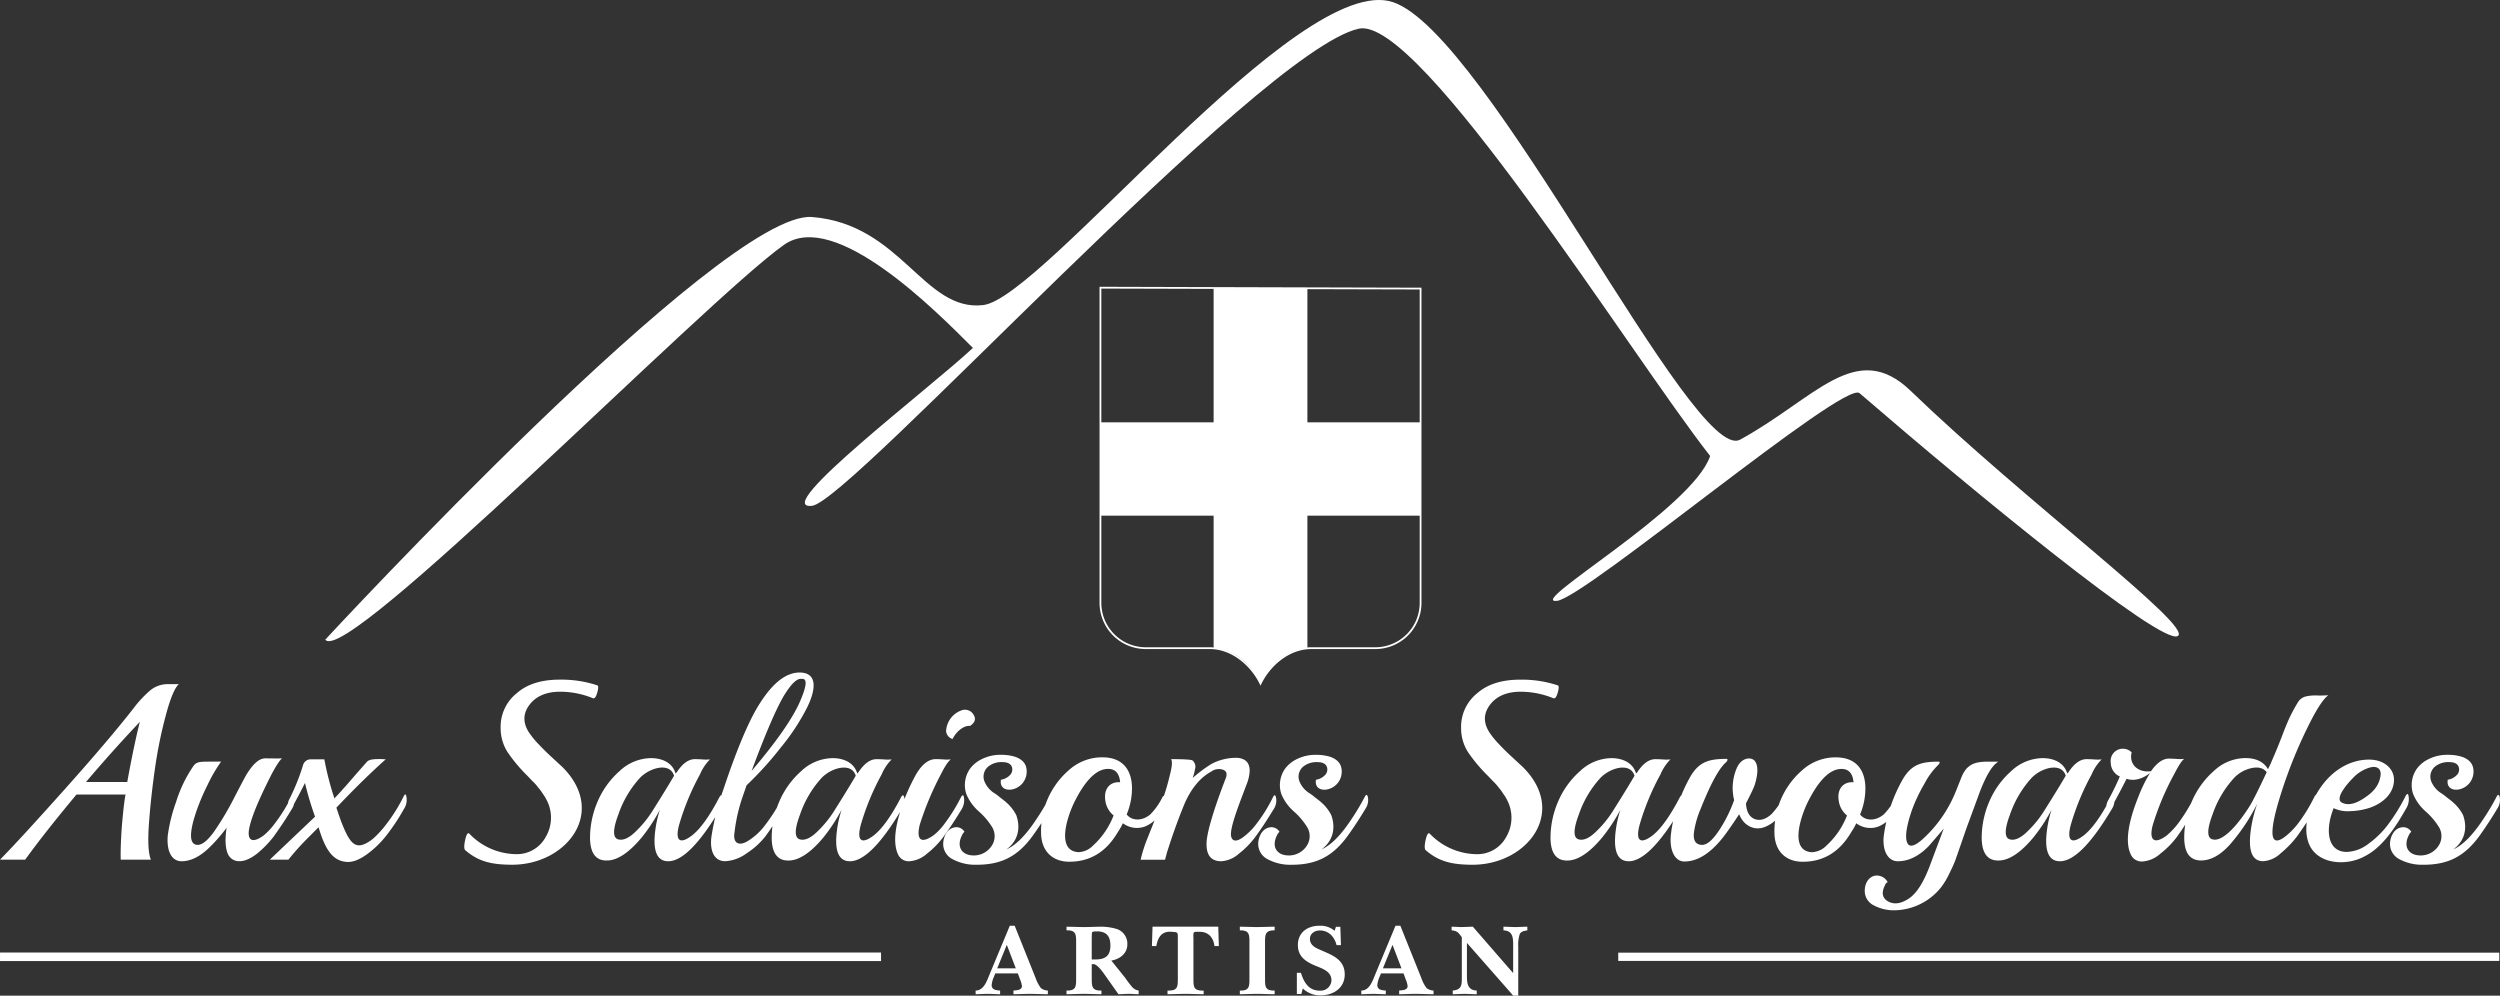 <svg xmlns="http://www.w3.org/2000/svg" xmlns:xlink="http://www.w3.org/1999/xlink" width="698.129" height="278.043" viewBox="0 0 698.129 278.043"><rect x="0" y="0" width="698.129" height="278.043" fill="#333333" stroke="none"/><defs><clipPath id="clip-path"><rect id="Rectangle_8" data-name="Rectangle 8" width="698.129" height="278.043" fill="none"></rect></clipPath><clipPath id="clip-path-2"><rect id="Rectangle_9" data-name="Rectangle 9" width="90.709" height="112.73" transform="translate(306.645 79.681)" fill="none"></rect></clipPath></defs><g id="Groupe_11" data-name="Groupe 11" transform="translate(-1379 816)"><g id="Groupe_7" data-name="Groupe 7" transform="translate(1379 -816)"><g id="Groupe_4" data-name="Groupe 4"><g id="Groupe_3" data-name="Groupe 3" clip-path="url(#clip-path)"><path id="Trac&#xE9;_21" data-name="Trac&#xE9; 21" d="M697.375,225.812a4.336,4.336,0,0,0,.635-3.37c-.213-.632-.493-.632-.843.069a62.746,62.746,0,0,1-3.723,6.253c-2.953,4.494-5.76,7.3-8.358,8.427,2.738-1.966,4.214-5.339,2.738-9.551a11.8,11.8,0,0,0-2.809-3.584c-.351-.349-1.476-1.192-1.757-1.4a13.28,13.28,0,0,0-1.826-1.335,7.044,7.044,0,0,1-2.458-3.018,3.649,3.649,0,0,1,1.263-4.426,5.87,5.87,0,0,1,3.723-1.053c1.686,0,2.6.632,2.74,1.826a2.165,2.165,0,0,1-.423,1.545,4.376,4.376,0,0,1-2.738,1.547c-.35,2.036,1.056,3.019,2.95,2.737a5.058,5.058,0,0,0,4.215-5.547q-.21-2.53-3.163-3.584a12.808,12.808,0,0,0-3.86-.561,11.645,11.645,0,0,0-5.761,1.334,8.856,8.856,0,0,0-2.948,2.459,7.937,7.937,0,0,0-1.124,7.092,13.159,13.159,0,0,0,3.509,4.917,19.477,19.477,0,0,1,3.795,4.5,4.893,4.893,0,0,1-.352,5.337,5.912,5.912,0,0,1-4.844,2.458c-3.375,0-4.918-2.458-3.3-5.619a2.544,2.544,0,0,1,.7-.983,2.631,2.631,0,0,0-2.953-1.193c-1.684.35-2.738,2.176-2.949,3.934a4.776,4.776,0,0,0,2.461,4.845,13.378,13.378,0,0,0,6.81,1.615c6.742,0,11.309-2.177,15.523-7.865,1.476-2.038,3.232-4.638,5.126-7.8m-32.573-9.55c-.211,2.457-1.546,4.5-4,6.18-2.808,2.037-5.054,2.6-6.813,1.687-2.315-1.194,2.176-5.971,3.022-6.815a10.608,10.608,0,0,1,4.425-2.88c2.315-.771,3.44.212,3.37,1.828m7.094,9.55a5,5,0,0,0,.7-3.511c-.142-.771-.42-.771-.843,0a52.128,52.128,0,0,1-4.988,8.077,25.571,25.571,0,0,1-5.408,5.267,10.4,10.4,0,0,1-6.038,2.248c-5.338,0-6.112-6.041-3.651-12.22a9.2,9.2,0,0,0,4.565.841,19.2,19.2,0,0,0,5.827-1.051c3.934-1.477,6.462-4.285,6.462-7.725,0-3.092-2.739-5.621-6.955-5.621-5.688,0-10.814,3.372-14.116,8.64-2.739,4.284-4.144,9.832-3.02,13.835,1.755,6.743,10.533,7.516,15.944,4.5,4.848-2.459,8.359-7.726,11.519-13.276m-38.912-10.183Q629.51,223,628.35,224.9c-4,6.392-8.008,10.255-10.536,9.483-1.544-.421-1.544-2.741.07-7.024a29,29,0,0,1,6.041-10.184,9.529,9.529,0,0,1,4.775-2.67c1.9-.42,3.3-.07,4.284,1.125m17.208-21.493a29.379,29.379,0,0,1-3.3.072,11.87,11.87,0,0,0-3.017.28,3.607,3.607,0,0,0-2.037,1.406,45.47,45.47,0,0,0-2.529,4.633c-.351.774-1.124,2.53-2.176,5.338-1.056,2.741-2.039,5.058-2.81,6.814-.072.282-.7,1.545-.987,2.108-1.191-2.039-3.3-3.092-6.318-3.092a12.946,12.946,0,0,0-8.78,3.583,23.811,23.811,0,0,0-6.182,8.569,25.755,25.755,0,0,0-2.107,9.973c0,4.286,1.546,6.463,4.707,6.463,2.739,0,5.55-1.547,8.288-4.708a54.393,54.393,0,0,0,7.374-11.1,40.8,40.8,0,0,0-1.543,5.829c-1.2,6.813-.143,10.185,3.229,10.185a7.771,7.771,0,0,0,4.848-2.179,28.8,28.8,0,0,0,4.565-4.7c1.756-2.46,3.512-5.057,5.125-7.8a3.825,3.825,0,0,0,.564-3.3c-.214-.7-.493-.7-.842.071a45.171,45.171,0,0,1-4.847,7.8,25.566,25.566,0,0,1-1.968,2.11q-4.528,4.21-4.848.42c-.137-2.319.775-6.394,2.67-12.222a130.9,130.9,0,0,1,6.744-16.786c2.6-5.409,4.635-8.64,6.18-9.764m-37.16,31.676a3.861,3.861,0,0,0,.562-3.3c-.212-.7-.494-.7-.844.071a48.483,48.483,0,0,1-4.847,7.8,22.69,22.69,0,0,1-2.879,2.951c-3.722,2.737-4.916.982-3.865-2.951a75.591,75.591,0,0,1,5.972-14.187c1.194-2.318,2.109-3.792,2.809-4.286a11.226,11.226,0,0,1-2.318,0c-1.193-.07-1.827-.07-1.965-.07-1.686,0-3.371,1.194-4.988,3.513-3.372.491-6.25-1.685-5.408-5.268a3.5,3.5,0,0,0-3.723-.771,3.419,3.419,0,0,0-2.106,3.652,4.224,4.224,0,0,0,2.528,3.863,73.556,73.556,0,0,1-3.3,6.74,5.05,5.05,0,0,0-.491,3.021c.071.773.282.913.491.492,1.336-2.248,3.092-5.476,5.2-9.62,2.036.77,4.564,0,6.531-1.618a41.586,41.586,0,0,0-3.23,6.6q-4.53,11.272-2.108,16.223a3.305,3.305,0,0,0,3.23,1.9,8.26,8.26,0,0,0,4.988-2.178,24.36,24.36,0,0,0,4.635-4.7c1.4-1.9,3.092-4.569,5.129-7.87m-36.186-9.2c-1.265,2.178-3.371,5.619-6.252,10.186a30.4,30.4,0,0,1-4.845,5.757c-1.756,1.616-3.3,2.177-4.495,1.827-1.548-.421-1.548-2.741.07-7.024a29,29,0,0,1,6.041-10.184c2.808-2.88,8.357-4.354,9.481-.562m12.853,9.344a4.482,4.482,0,0,0,.7-3.3c-.21-.771-.491-.771-.911,0-2.74,5.267-5.269,8.78-7.589,10.606-3.581,2.738-4.775,1.334-3.65-2.88a69.35,69.35,0,0,1,5.83-14.116,13.2,13.2,0,0,1,2.81-4.215,11.115,11.115,0,0,1-2.247,0c-1.2-.068-1.827-.068-1.968-.068-1.755,0-3.442,1.191-5.057,3.65l-.351.35c-.843-3.018-3.793-4.284-6.816-4.284a12.95,12.95,0,0,0-8.777,3.583,23.757,23.757,0,0,0-6.18,8.569,25.7,25.7,0,0,0-2.106,9.973c0,4.286,1.543,6.463,4.562,6.463,2.95.068,6.253-2.109,9.835-6.393a48.05,48.05,0,0,0,5.126-7.8,31.3,31.3,0,0,0-1.052,4.145c-1.2,6.812-.071,10.255,3.37,10.255,3.864,0,8.709-4.848,14.469-14.537m-34.542-13.277c-3.3,0-4.7.633-5.968,1.9a8.893,8.893,0,0,0-1.477,2.527l-1.544,3.864a36.281,36.281,0,0,1-9.412,13.485c-2.178,1.9-3.582,2.177-4.144.913-.7-1.545-.28-4.635,1.336-9.272a43.915,43.915,0,0,1,3.441-7.233,20.515,20.515,0,0,1,3.791-5.2l.212-.211c.351-.491.351-.773-.069-.773-4.988,0-7.447.912-9.766,4.565a43.324,43.324,0,0,0-5.547,16.438c-.352,4.211,1.406,6.811,3.932,6.811,2.951,0,5.761-1.335,8.5-4.074.14-.14,2.95-3.372,4.354-5.057l-4,10.677c-1.687,4.423-3.583,7.375-5.62,8.777-2.246,1.546-4.216,1.827-5.9.913-1.616-.913-1.967-2.387-.914-4.492a1.468,1.468,0,0,1,.774-.914,3.463,3.463,0,0,0-3.373-1.827c-1.755.209-2.948,1.966-3.019,3.934a4.457,4.457,0,0,0,2.459,4.354,11.842,11.842,0,0,0,5.757,1.406,16.969,16.969,0,0,0,13.065-6.393,20.772,20.772,0,0,0,2.319-3.863c.772-1.545,1.334-2.809,1.686-3.723l1.684-4.846,1.334-3.862,3.794-10.325c1.755-4.566,3.441-7.444,5.2-8.5Zm-37.56,5.759c-2.879-.211-4.635,1.9-4.145,5.057a6.384,6.384,0,0,0,2.318,4.215,22.092,22.092,0,0,1-5.758,8.427,5.9,5.9,0,0,1-4.144,1.828c-5.971-.423-3.3-9.272-1.124-13.836,3.09-6.252,6.251-9.413,9.482-9.413,2.036,0,3.16,1.263,3.371,3.722m11.729,4.357a18.927,18.927,0,0,1-3.229,4.563c-2.251,1.967-5.2,1.967-6.674.072a18.631,18.631,0,0,0,1.474-7.869c-.209-4.705-2.667-8.006-8.076-8.077a13.877,13.877,0,0,0-9.553,3.584,22.462,22.462,0,0,0-7.725,18.261c.351,4.777,3.511,7.235,7.656,7.305,5.968.07,10.534-2.741,13.765-8.288a17.849,17.849,0,0,0,1.405-2.459,6.514,6.514,0,0,0,6.181.911,9.5,9.5,0,0,0,4.707-4.284,5.354,5.354,0,0,0,.842-3.65c-.141-.775-.422-.775-.773-.069m-31.3,3.368a6.177,6.177,0,0,0,.491-2.948c-.069-.984-.28-1.126-.63-.42a18.949,18.949,0,0,1-3.232,4.563c-1.617,1.475-3.23,1.9-4.707,1.335-1.475-.634-2.247-2.037-2.387-4.356,1.266-2.456,2.037-4.072,2.387-4.984.493-1.547,1.546-5.34-.068-7.025-1.124-1.054-3.794-.7-4.987,2.388a14.145,14.145,0,0,0-.634,8.709,39.125,39.125,0,0,1-4.285,8.569c-1.754,2.6-3.228,3.863-4.562,3.934-1.9,0-2.6-1.2-2.391-3.373a26.036,26.036,0,0,1,1.9-6.743c2.741-6.881,5.056-11.166,7.027-12.921l.208-.212c.35-.491.35-.774-.07-.774-4.986,0-7.516.915-9.833,4.567a44.79,44.79,0,0,0-3.793,8.5,36.038,36.038,0,0,0-1.9,8.426c-.35,4.288,1.264,7.168,3.794,7.168,3.651,0,7.234-2.25,10.746-6.674.845-1.053,2.388-3.231,4.564-6.532,1.335,3.44,4.567,4.774,7.447,3.44a10,10,0,0,0,4.915-4.635m-41.586-9.551c-1.265,2.178-3.371,5.619-6.25,10.186a30.548,30.548,0,0,1-4.846,5.757c-1.757,1.616-3.3,2.177-4.5,1.827-1.545-.421-1.545-2.741.072-7.024a29.027,29.027,0,0,1,6.039-10.184c2.81-2.88,8.358-4.354,9.482-.562m12.855,9.344a4.485,4.485,0,0,0,.7-3.3c-.208-.771-.491-.771-.912,0-2.74,5.267-5.268,8.78-7.586,10.606-3.581,2.738-4.775,1.334-3.652-2.88a69.176,69.176,0,0,1,5.83-14.116,13.273,13.273,0,0,1,2.807-4.215,11.1,11.1,0,0,1-2.248,0c-1.191-.068-1.824-.068-1.963-.068-1.757,0-3.445,1.191-5.059,3.65l-.351.35c-.843-3.018-3.792-4.284-6.812-4.284a12.946,12.946,0,0,0-8.78,3.583,23.743,23.743,0,0,0-6.179,8.569,25.668,25.668,0,0,0-2.11,9.973c0,4.286,1.547,6.463,4.566,6.463,2.951.068,6.252-2.109,9.833-6.393a47.779,47.779,0,0,0,5.127-7.8,31.947,31.947,0,0,0-1.052,4.145c-1.194,6.812-.071,10.255,3.371,10.255,3.861,0,8.709-4.848,14.47-14.537m-53.266-21.284q-2.74-4.108,0-7.8c1.825-2.46,4.635-3.652,8.354-3.721a24.2,24.2,0,0,1,9.414,1.825c.49.14.844-.35,1.194-1.546s.352-1.9.071-2.038a31.984,31.984,0,0,0-10.538-1.613q-7.689,0-12.007,3.791a12,12,0,0,0-4.5,9.764,12.358,12.358,0,0,0,1.966,6.742,44.3,44.3,0,0,0,5.55,6.6l1.334,1.4a13.744,13.744,0,0,1,1.686,1.894,10.821,10.821,0,0,1,1.193,1.62,11.526,11.526,0,0,1,1.264,2.106,10.584,10.584,0,0,1-.42,10.044,9.155,9.155,0,0,1-8.289,4.776,18.38,18.38,0,0,1-12.994-5.69c-.071-.069-.14-.142-.21-.142-.351-.068-.633.422-.914,1.545-.421,1.756-.421,2.81-.07,3.162,3.652,3.162,7.3,4.074,13.135,4.074,15.171,0,26.619-14.678,14.045-27.252l-2.878-2.669c-1.475-1.334-2.741-2.6-3.793-3.723a23.373,23.373,0,0,1-2.6-3.16m-34.7,21.14a4.325,4.325,0,0,0,.632-3.37c-.212-.632-.492-.632-.842.069a62.745,62.745,0,0,1-3.723,6.253c-2.952,4.494-5.759,7.3-8.361,8.427,2.74-1.966,4.216-5.339,2.74-9.551a11.782,11.782,0,0,0-2.807-3.584c-.35-.349-1.477-1.192-1.757-1.4a13.161,13.161,0,0,0-1.826-1.335,7.07,7.07,0,0,1-2.459-3.018,3.648,3.648,0,0,1,1.265-4.426,5.867,5.867,0,0,1,3.723-1.053c1.684,0,2.6.632,2.739,1.826a2.184,2.184,0,0,1-.422,1.545,4.389,4.389,0,0,1-2.74,1.547c-.351,2.036,1.054,3.019,2.951,2.737a5.06,5.06,0,0,0,4.215-5.547q-.212-2.53-3.16-3.584a12.847,12.847,0,0,0-3.865-.561,11.654,11.654,0,0,0-5.76,1.334,8.846,8.846,0,0,0-2.948,2.459,7.943,7.943,0,0,0-1.124,7.092,13.151,13.151,0,0,0,3.512,4.917,19.471,19.471,0,0,1,3.792,4.5,4.891,4.891,0,0,1-.351,5.337,5.92,5.92,0,0,1-4.845,2.458c-3.372,0-4.918-2.458-3.3-5.619a2.61,2.61,0,0,1,.7-.983,2.625,2.625,0,0,0-2.95-1.193c-1.687.35-2.739,2.176-2.951,3.934a4.78,4.78,0,0,0,2.46,4.845,13.4,13.4,0,0,0,6.811,1.615c6.744,0,11.311-2.177,15.522-7.865,1.477-2.038,3.233-4.638,5.129-7.8m-25.651.144a4.339,4.339,0,0,0,.635-3.374c-.213-.7-.494-.7-.845.07a43.643,43.643,0,0,1-4.847,7.726,17.922,17.922,0,0,1-2.808,2.88c-2.108,1.758-3.442,1.9-3.934.562-.56-1.4.7-5.407,2.739-10.817l1.756-4.636c1.336-4.143.422-6.388-2.669-6.741a14.561,14.561,0,0,0-7.374,1.686,36.778,36.778,0,0,0-5.267,3.932,12.688,12.688,0,0,0,.634-2.388,2.328,2.328,0,0,0-.7-2.528c-.352-.211-2.317-.349-5.971-.349.423.629.284,2.176-.42,4.774a56.383,56.383,0,0,1-1.895,6.391c-.492,1.475-2.037,5.339-4.565,11.658a39.657,39.657,0,0,0-1.616,5.268h6.812l.564-2.105.911-2.811c1.474-4.424,2.878-8.077,4.072-10.956,1.9-4.217,4.356-7.1,7.3-8.709a3.626,3.626,0,0,1,3.3-.561c1.053.35,1.335,1.193.7,2.668-3.159,8.216-4.845,13.907-5.2,17-.351,3.935.984,5.9,4.074,5.9a8.248,8.248,0,0,0,4.986-2.179,23.9,23.9,0,0,0,4.564-4.7c1.617-2.179,3.3-4.778,5.057-7.655M312.8,218.438c-2.878-.211-4.634,1.9-4.142,5.057a6.369,6.369,0,0,0,2.316,4.215,22.081,22.081,0,0,1-5.758,8.427,5.894,5.894,0,0,1-4.144,1.828c-5.969-.423-3.3-9.272-1.122-13.836,3.09-6.252,6.249-9.413,9.479-9.413,2.036,0,3.161,1.263,3.371,3.722m11.727,4.357a18.844,18.844,0,0,1-3.229,4.563c-2.248,1.967-5.2,1.967-6.672.072a18.693,18.693,0,0,0,1.474-7.869c-.209-4.705-2.667-8.006-8.075-8.077a13.87,13.87,0,0,0-9.55,3.584,22.465,22.465,0,0,0-7.724,18.261c.35,4.777,3.511,7.235,7.654,7.305,5.97.07,10.533-2.741,13.765-8.288a18.237,18.237,0,0,0,1.4-2.459,6.514,6.514,0,0,0,6.18.911,9.489,9.489,0,0,0,4.7-4.284,5.332,5.332,0,0,0,.842-3.65c-.141-.775-.422-.775-.772-.069m-31.17,3.017a4.319,4.319,0,0,0,.63-3.37c-.209-.632-.49-.632-.843.069a62.081,62.081,0,0,1-3.72,6.253c-2.95,4.494-5.759,7.3-8.358,8.427,2.739-1.966,4.213-5.339,2.739-9.551a11.729,11.729,0,0,0-2.81-3.584c-.35-.349-1.472-1.192-1.754-1.4a13.278,13.278,0,0,0-1.826-1.335,7.059,7.059,0,0,1-2.458-3.018,3.652,3.652,0,0,1,1.264-4.426,5.865,5.865,0,0,1,3.723-1.053c1.685,0,2.6.632,2.737,1.826a2.168,2.168,0,0,1-.421,1.545,4.376,4.376,0,0,1-2.737,1.547c-.353,2.036,1.052,3.019,2.949,2.737a5.057,5.057,0,0,0,4.212-5.547q-.21-2.53-3.159-3.584a12.828,12.828,0,0,0-3.863-.561,11.632,11.632,0,0,0-5.757,1.334,8.885,8.885,0,0,0-2.952,2.459,7.952,7.952,0,0,0-1.121,7.092,13.123,13.123,0,0,0,3.511,4.917,19.485,19.485,0,0,1,3.791,4.5,4.893,4.893,0,0,1-.351,5.337,5.914,5.914,0,0,1-4.845,2.458c-3.371,0-4.917-2.458-3.3-5.619a2.564,2.564,0,0,1,.7-.983,2.625,2.625,0,0,0-2.949-1.193c-1.684.35-2.739,2.176-2.949,3.934a4.774,4.774,0,0,0,2.458,4.845,13.4,13.4,0,0,0,6.81,1.615c6.743,0,11.307-2.177,15.522-7.865,1.473-2.038,3.229-4.638,5.126-7.8m-24.8.144a4.777,4.777,0,0,0,.631-3.3q-.21-1.156-.843,0a49.1,49.1,0,0,1-4.845,7.726,15.514,15.514,0,0,1-2.809,2.88c-3.722,2.6-4.774.982-3.862-2.88a83.254,83.254,0,0,1,5.9-14.116c1.123-2.249,2.036-3.654,2.808-4.215a11.1,11.1,0,0,1-2.247,0c-1.193-.068-1.827-.068-1.966-.068-2.036,0-3.862,1.473-5.477,4.212a56.508,56.508,0,0,0-3.021,6.32c-2.877,7.446-3.58,12.784-2.035,16.083a3.265,3.265,0,0,0,3.159,1.9,8.248,8.248,0,0,0,4.987-2.179,23.926,23.926,0,0,0,4.564-4.7c1.616-2.179,3.3-4.778,5.057-7.655m2.316-23.25c1.406-.914,1.757-1.967.983-3.162a2.75,2.75,0,0,0-3.511-1.125,6.489,6.489,0,0,0-4.142,5.692,2.524,2.524,0,0,0,1.827,2.247c.771-1.755,2.948-3.863,4.843-3.652m-31.9,13.906c-1.264,2.178-3.372,5.619-6.252,10.186a30.359,30.359,0,0,1-4.845,5.757c-1.756,1.616-3.3,2.177-4.5,1.827-1.545-.421-1.545-2.741.07-7.024a29.013,29.013,0,0,1,6.04-10.184c2.809-2.88,8.358-4.354,9.482-.562m12.852,9.344a4.484,4.484,0,0,0,.7-3.3c-.212-.771-.493-.771-.913,0-2.74,5.267-5.269,8.78-7.587,10.606-3.581,2.738-4.776,1.334-3.651-2.88a69.393,69.393,0,0,1,5.829-14.116,13.235,13.235,0,0,1,2.809-4.215,11.1,11.1,0,0,1-2.247,0c-1.194-.068-1.827-.068-1.966-.068-1.756,0-3.441,1.191-5.058,3.65l-.35.35c-.844-3.018-3.794-4.284-6.813-4.284a12.948,12.948,0,0,0-8.781,3.583,23.807,23.807,0,0,0-6.181,8.569,25.7,25.7,0,0,0-2.106,9.973c0,4.286,1.545,6.463,4.566,6.463,2.949.068,6.25-2.109,9.833-6.393a47.917,47.917,0,0,0,5.126-7.8,31.624,31.624,0,0,0-1.052,4.145c-1.2,6.812-.07,10.255,3.371,10.255,3.862,0,8.709-4.848,14.467-14.537M224.077,189.57q2.211,0-1.054,7.166c-2.318,4.847-6.742,11.024-13.134,18.542q5.793-15.594,9.06-21.07,2.845-4.636,4.637-4.638Zm1.474,7.659c1.4-2.883,3.583-8.992-1.756-9.413-4.283-.283-8.427,3.091-12.571,10.183-2.74,4.777-5.83,12.293-9.271,22.617a71.921,71.921,0,0,0-3.3,13.135c-.492,4.214.983,6.742,3.863,6.742a11.138,11.138,0,0,0,6.041-2.247,20.932,20.932,0,0,0,5.127-4.635c1.616-2.179,3.3-4.778,5.057-7.655a4.772,4.772,0,0,0,.631-3.3q-.208-1.156-.843,0a49.177,49.177,0,0,1-4.845,7.726,17.088,17.088,0,0,1-4.566,4.284c-2.458,1.688-4.564,1.124-4-2.246a46.977,46.977,0,0,1,2.248-9.9l1.123-3.231a95.216,95.216,0,0,0,9.483-10.464,60.618,60.618,0,0,0,7.584-11.587m-37.322,19.383c-1.264,2.178-3.371,5.619-6.252,10.186a30.434,30.434,0,0,1-4.845,5.757c-1.755,1.616-3.3,2.177-4.5,1.827-1.547-.421-1.547-2.741.07-7.024a29,29,0,0,1,6.04-10.184c2.809-2.88,8.359-4.354,9.482-.562m12.853,9.344a4.483,4.483,0,0,0,.7-3.3c-.211-.771-.492-.771-.913,0-2.741,5.267-5.268,8.78-7.587,10.606-3.581,2.738-4.776,1.334-3.651-2.88a69.323,69.323,0,0,1,5.828-14.116,13.232,13.232,0,0,1,2.811-4.215,11.112,11.112,0,0,1-2.248,0c-1.194-.068-1.826-.068-1.966-.068-1.756,0-3.443,1.191-5.058,3.65l-.351.35c-.842-3.018-3.792-4.284-6.812-4.284a12.947,12.947,0,0,0-8.78,3.583,23.772,23.772,0,0,0-6.181,8.569,25.7,25.7,0,0,0-2.107,9.973c0,4.286,1.544,6.463,4.565,6.463,2.951.068,6.251-2.109,9.833-6.393a47.9,47.9,0,0,0,5.128-7.8,31.711,31.711,0,0,0-1.055,4.145c-1.193,6.812-.069,10.255,3.373,10.255,3.862,0,8.709-4.848,14.468-14.537m-53.266-21.284q-2.739-4.108,0-7.8c1.827-2.46,4.635-3.652,8.358-3.721a24.183,24.183,0,0,1,9.411,1.825c.492.14.844-.35,1.194-1.546s.353-1.9.071-2.038a31.974,31.974,0,0,0-10.535-1.613q-7.692,0-12.011,3.791a11.994,11.994,0,0,0-4.494,9.764,12.342,12.342,0,0,0,1.966,6.742,44.5,44.5,0,0,0,5.548,6.6l1.334,1.4a13.356,13.356,0,0,1,1.687,1.894,10.668,10.668,0,0,1,1.194,1.62,11.815,11.815,0,0,1,1.264,2.106,10.587,10.587,0,0,1-.42,10.044,9.156,9.156,0,0,1-8.289,4.776,18.38,18.38,0,0,1-12.994-5.69c-.07-.069-.14-.142-.211-.142-.351-.068-.631.422-.913,1.545-.421,1.756-.421,2.81-.07,3.162,3.653,3.162,7.3,4.074,13.134,4.074,15.17,0,26.619-14.678,14.048-27.252l-2.881-2.669c-1.474-1.334-2.739-2.6-3.792-3.723a23.479,23.479,0,0,1-2.6-3.16M112.77,225.956a4.687,4.687,0,0,0,.7-3.585c-.141-.7-.422-.7-.772.071a46.391,46.391,0,0,1-4.988,7.936,27.339,27.339,0,0,1-2.528,2.88,13.8,13.8,0,0,1-1.686,1.474c-1.685,1.125-3.441,2.039-5.055.563-1.336-1.193-2.811-4.5-4.5-9.76,5.408-5.693,10.045-10.187,13.766-13.488l-.984-.068c-1.756,0-3.37-.074-4.213.7l-3.161,3.583c-1.335,1.544-2.459,2.878-3.442,3.933q-1.37,1.578-2.528,2.74a83.111,83.111,0,0,1-2.808-10.888H86.922a2.216,2.216,0,0,0-2.319,1.687,58.641,58.641,0,0,1-3.933,9.691,4.731,4.731,0,0,0-.209,2.88c.141.493.28.632.421.351.913-1.544,2.387-4.214,4.285-8.008a90.076,90.076,0,0,0,2.809,9.411L75.334,240.07h5.2a71.462,71.462,0,0,1,5.689-6.319l2.738-2.741c1.9,6.461,4.075,9.483,8.007,9.694,1.686.068,3.513-.7,5.549-2.177a27.123,27.123,0,0,0,5.2-4.987,58.461,58.461,0,0,0,5.058-7.584m-31.3,0a4.592,4.592,0,0,0,.7-3.374q-.211-1.158-.843,0a45.93,45.93,0,0,1-4.917,7.8,18.016,18.016,0,0,1-2.739,2.88c-3.722,2.738-4.916.982-3.863-2.88q1.158-4.637,6.11-14.327c1.335-2.46,2.247-3.863,2.879-4.286-.42.07-4,0-4.7,0-1.616,0-3.23,1.336-4.986,4.074-.351.493-1.546,2.739-3.583,6.672a80.979,80.979,0,0,1-5.689,9.621c-1.756,2.46-3.23,3.725-4.565,3.8-2.458.068-2.6-3.233-.281-9.835a59.409,59.409,0,0,1,2.95-6.882,42.521,42.521,0,0,1,3.793-6.532H58.359c-3.022,0-3.653.141-4.566,1.545a37.192,37.192,0,0,0-4.636,9.762,44.763,44.763,0,0,0-2.318,9.41c-.351,4.569,1.264,7.1,3.863,7.1s5.268-1.335,8.008-4.074a44.924,44.924,0,0,0,4.564-5.268c-.492,3.3-.351,5.759.422,7.443,1.335,2.531,4.567,2.6,8.147-.28a28.806,28.806,0,0,0,4.566-4.7c1.827-2.529,3.512-5.057,5.057-7.655M39.051,201.583c-.984,3.862-2.177,9.411-3.512,16.784H24.021c5.057-5.968,10.042-11.516,15.03-16.784m7.8-10.536a7.681,7.681,0,0,0-4.916,1.754,32.1,32.1,0,0,0-4.7,5.057c-4.5,5.761-10.817,13.206-19.036,22.407S3.934,236.066,0,240.07H7.024c3.651-5.054,8.427-11.1,14.328-18.189h13.7c-.35,1.894-.7,4.986-1.052,9.2-.282,4.213-.353,7.232-.282,8.988h8.429c-.7-1.614-.913-4.916-.562-9.9s.913-10.114,1.685-15.522a124.42,124.42,0,0,1,3.09-15.1c1.265-4.706,2.458-7.513,3.583-8.5Z" fill="#fff"></path><path id="Trac&#xE9;_22" data-name="Trac&#xE9; 22" d="M533.57,109.159c-15.258-14.722-26.674,2.178-47.65,13.615C472.85,129.9,415.346,9.456,389,.6S291.229,83.218,274.589,85.19,251.707,62.565,226.744,60.6,90.84,178.616,90.84,178.616c5.548,7.868,105.889-94.507,128.08-110.238,14.3-10.148,42.7,18.709,52.766,28.777-11.7,11.027-56.883,45.3-44.942,44.1C237.4,140.167,351.474,14.332,379.4,8.015,396.437,4.16,455.143,98.7,477.56,127.337c-4.913,14.739-51.6,41.353-42.8,40.464,7.837-.795,80.222-61.725,84.519-58.012,31.894,27.542,83.974,70.3,88.828,67.846s-42.819-37.862-74.539-68.476" fill="#fff"></path><rect id="Rectangle_6" data-name="Rectangle 6" width="246.026" height="2.383" transform="translate(0.005 265.994)" fill="#fff"></rect><path id="Trac&#xE9;_23" data-name="Trac&#xE9; 23" d="M422.581,278.043h1.393V264.335a9.589,9.589,0,0,1,.427-3.506c.4-.767,1.311-.884,2.11-1.025v-1.025c-1.139.029-2.28.084-3.418.112-1.084-.028-2.166-.083-3.251-.112V259.8c2.71.114,2.71,2.194,2.71,4.359v7.583l-11.258-12.967c-1.083.029-2.139.084-3.22.112-.914-.028-1.8-.083-2.707-.112V259.8c1.566.141,1.936.656,2.849,1.937V273.2c0,2.024-.171,3.191-2.538,3.419v1.027c1.084-.029,2.168-.087,3.25-.113,1.141.026,2.309.084,3.449.113v-1.027c-2.736-.115-2.736-2.337-2.736-4.5V263.31Zm-36.4-7.637,2.68-6.555,2.506,6.555Zm-.542,1.424h6.3l.6,1.625a7.409,7.409,0,0,1,.542,1.882c0,1.225-1.508,1.166-2.365,1.281v1.027c1.483-.029,2.993-.087,4.475-.113,1.711.026,3.419.084,5.129.113v-1.027a3.521,3.521,0,0,1-1.937-.685,10.107,10.107,0,0,1-1.453-2.763l-5.873-14.649H389.69l-5.644,13.567c-.742,1.768-1.57,4.5-3.9,4.53v1.027c1.083-.029,2.166-.087,3.248-.113,1.2.026,2.395.084,3.591.113v-1.027c-1.052-.085-2.368-.171-2.368-1.568a7.933,7.933,0,0,1,.686-2.392Zm-21.834,4.19a6.923,6.923,0,0,0,4.957,1.937c3.506,0,6.756-1.994,6.756-5.84,0-3.821-2.88-5.161-5.93-6.47-1.624-.74-3.788-1.34-3.788-3.476,0-1.542,1.424-2.339,2.821-2.339,2.48,0,4.1,1.909,4.616,4.105h1.223l-.168-5.129h-1.228l-.369,1.11a6.194,6.194,0,0,0-4.276-1.4c-3.3,0-5.984,1.881-5.984,5.387,0,3.135,2.082,4.559,4.646,5.673,2,.853,4.732,1.565,4.732,4.216a3.029,3.029,0,0,1-3.251,2.849c-3.162,0-4.472-2.393-5.271-4.985h-1.142v5.925h1.255Zm-14.9-2.993c0,2.338.085,3.678-2.68,3.591v1.027c1.567-.029,3.135-.087,4.7-.113,1.683.026,3.365.084,5.018.113v-1.027c-2.709.058-2.679-1.139-2.679-3.476v-9.69c0-2.336-.086-3.676,2.679-3.648v-1.025c-1.653.029-3.364.084-5.045.112-1.567-.028-3.106-.083-4.673-.112V259.8c2.765-.058,2.68,1.282,2.68,3.648ZM340.2,258.779H321.847l-.171,5.414H322.9c.455-2.479,1.509-4.218,4.3-3.989,1.794.14,1.71.026,1.71,2.078v10.745c0,2.536.028,3.678-2.879,3.591v1.027c1.682-.029,3.363-.087,5.044-.113,1.681.026,3.362.084,5.042.113v-1.027c-2.9.087-2.85-1.055-2.85-3.591V262.282c-.054-2.251-.141-2.078,1.713-2.078,2.477,0,3.874,1.6,4.159,3.989h1.225Zm-29.862,9.46c2.336-.371,4.474-1.966,4.474-4.5a4.33,4.33,0,0,0-2.82-4.275,15.294,15.294,0,0,0-4.7-.683c-1.539.029-3.076.084-4.616.112-1.625-.028-3.22-.083-4.844-.112V259.8c2.736-.085,2.68,1.254,2.68,3.592v9.631c0,2.338.056,3.678-2.68,3.591v1.027c1.624-.029,3.219-.087,4.844-.113,1.624.026,3.277.084,4.9.113v-1.027c-2.736.087-2.707-1.253-2.707-3.591v-3.762c.142,0,.313-.029.455-.029.8-.054,2.025,1.369,2.964,2.68l4.045,5.729c.94-.029,1.881-.087,2.821-.113.94.026,1.88.084,2.82.113v-1.027a2.992,2.992,0,0,1-1.821-1,27.37,27.37,0,0,1-1.909-2.509Zm-5.47-.312v-4.874c0-.4,0-2.336.085-2.651.086-.34,1.055-.313,1.368-.313,2.678,0,3.762,1.367,3.762,3.961,0,2.822-1.4,3.877-4.133,3.877Zm-26.391,2.479,2.678-6.555,2.507,6.555Zm-.542,1.424h6.3l.6,1.625a7.41,7.41,0,0,1,.542,1.882c0,1.225-1.51,1.166-2.365,1.281v1.027c1.482-.029,2.992-.087,4.474-.113,1.708.026,3.418.084,5.129.113v-1.027a3.533,3.533,0,0,1-1.939-.685,10.192,10.192,0,0,1-1.453-2.763l-5.868-14.649h-1.368l-5.643,13.567c-.74,1.768-1.566,4.5-3.9,4.53v1.027c1.084-.029,2.167-.087,3.25-.113,1.2.026,2.393.084,3.59.113v-1.027c-1.056-.085-2.365-.171-2.365-1.568a7.928,7.928,0,0,1,.683-2.392Z" fill="#fff"></path><rect id="Rectangle_7" data-name="Rectangle 7" width="246.027" height="2.305" transform="translate(451.9 266.033)" fill="#fff"></rect></g></g><g id="Groupe_6" data-name="Groupe 6"><g id="Groupe_5" data-name="Groupe 5" clip-path="url(#clip-path-2)"><path id="Trac&#xE9;_24" data-name="Trac&#xE9; 24" d="M365.094,117.93V80.46H338.907v37.47H307.316v26.08h31.591v37.042c5.534.378,9.895,3.8,12.473,8.676.23.269.421.89.622,1.175.418-.538.337-.867.754-1.4,2.32-4.056,6.859-8.209,12.338-8.473V144.01h31.591V117.93Z" fill="#fff"></path><path id="Trac&#xE9;_25" data-name="Trac&#xE9; 25" d="M352,191.481l-.225-.469c-2.339-4.86-7.579-9.762-14.011-9.762H320.033a12.915,12.915,0,0,1-12.984-12.814V80.085h.251l89.651.254v88.1a12.906,12.906,0,0,1-12.968,12.814H366.241c-6.441,0-11.679,4.9-14.012,9.762ZM307.549,80.587v87.849a12.414,12.414,0,0,0,12.484,12.314h17.734c6.449,0,11.728,4.746,14.236,9.594,2.5-4.848,7.78-9.594,14.238-9.594h17.742a12.406,12.406,0,0,0,12.468-12.314v-87.6Z" fill="#fff"></path></g></g></g></g></svg>
